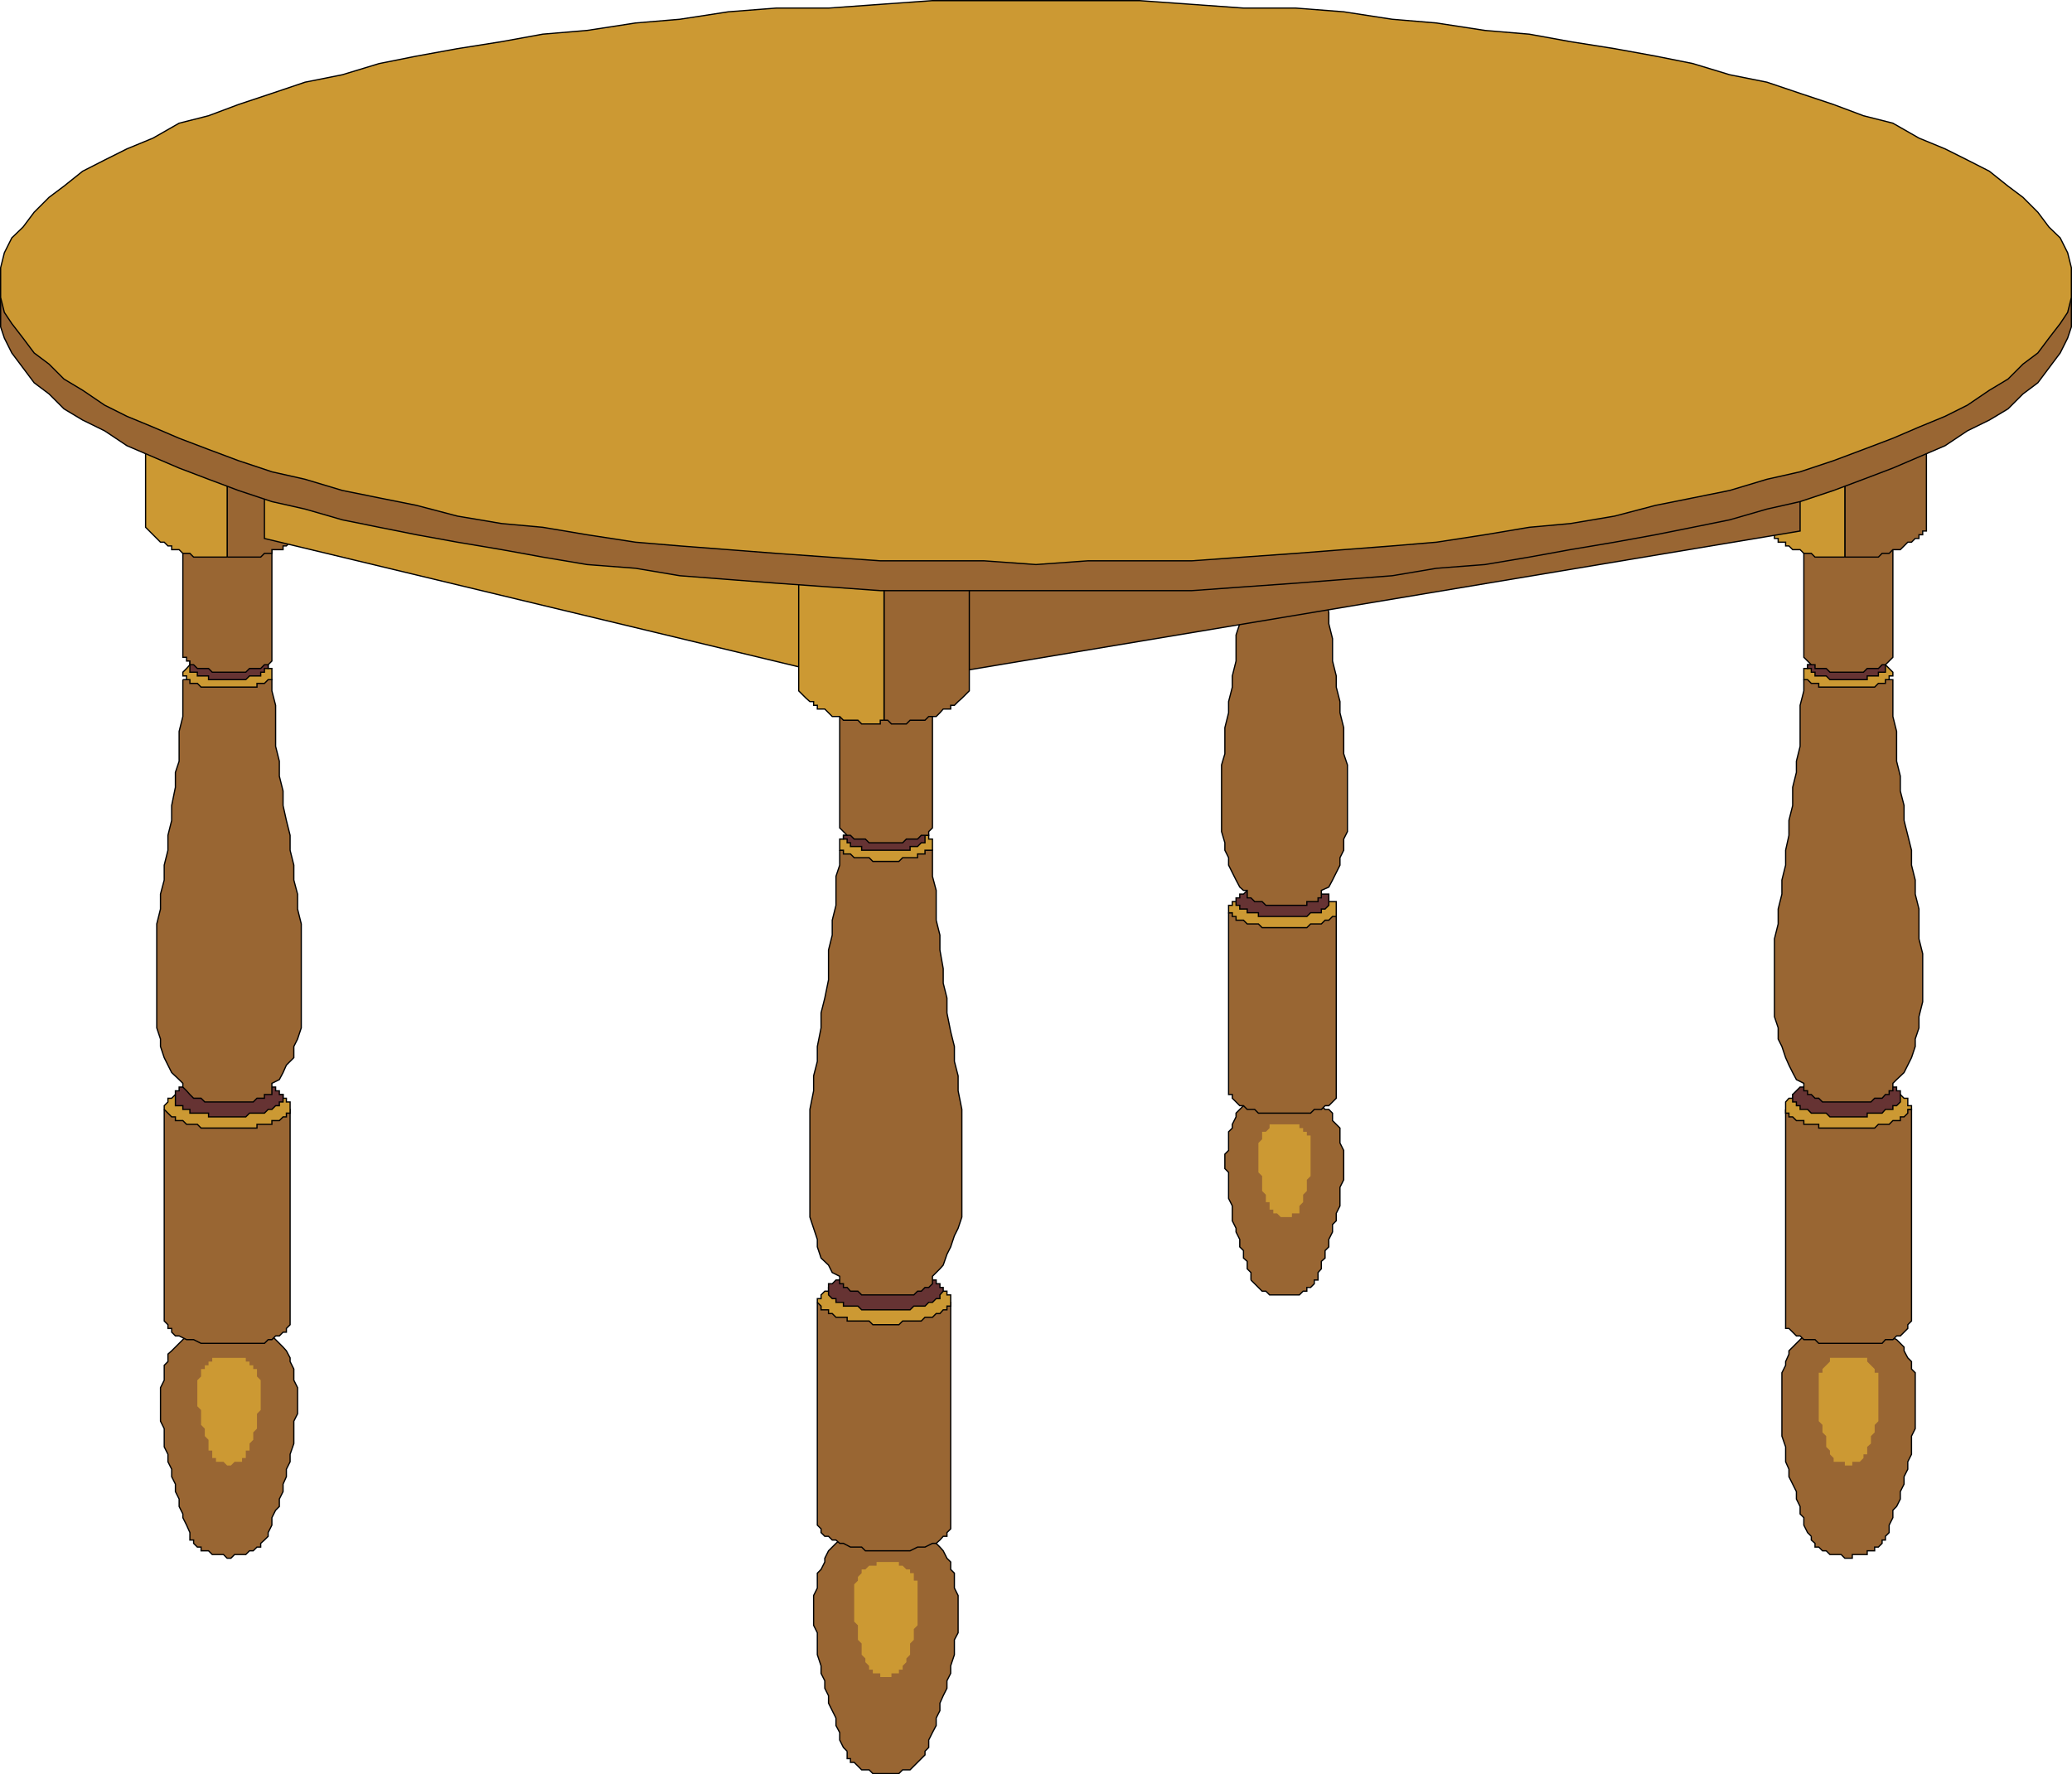 <svg height="411.36" viewBox="0 0 360.216 308.52" width="480.288" xmlns="http://www.w3.org/2000/svg"><path style="fill:#963" d="m335.006 489.273.648.648.648.648.648.648h.648l.648.648h5.184l.648-.648h.648v-.648h.648l.648-.648v-.648h.648v-1.296l.576-.648v-1.296l.648-.576v-1.296l.648-.648v-1.296l.648-1.296v-1.296l.648-.648v-1.296l.648-1.296v-3.24l.648-1.296v-5.112l-.648-1.296v-2.592l-.648-.648-.648-.648v-1.296l-.648-.648h-.648l-.648-.648-.576-.648-.648-.648h-.648l-.648-.648h-7.776l-.648.648h-.648l-.648.648-.648.648h-.648l-.648.648-.648.648v.648l-.648 1.296v.648l-.648.648v3.24l-.648.648v2.52l.648.648v4.536l.648 1.296v2.592l.648 1.296v.648l.648 1.296v1.296l.648.648v1.296l.648.576v1.296l.648.648z" transform="translate(-117.53 -266.685)"/><path style="fill:none;stroke:#000;stroke-width:.216;stroke-miterlimit:10.433" d="m335.006 489.273.648.648.648.648.648.648h.648l.648.648h5.184l.648-.648h.648v-.648h.648l.648-.648v-.648h.648v-1.296l.576-.648v-1.296l.648-.576v-1.296l.648-.648v-1.296l.648-1.296v-1.296l.648-.648v-1.296l.648-1.296v-3.24l.648-1.296v-5.112l-.648-1.296v-2.592l-.648-.648-.648-.648v-1.296l-.648-.648h-.648l-.648-.648-.576-.648-.648-.648h-.648l-.648-.648h-7.776l-.648.648h-.648l-.648.648-.648.648h-.648l-.648.648-.648.648v.648l-.648 1.296v.648l-.648.648v3.24l-.648.648v2.52l.648.648v4.536l.648 1.296v2.592l.648 1.296v.648l.648 1.296v1.296l.648.648v1.296l.648.576v1.296l.648.648v1.296" transform="translate(-117.53 -266.685)"/><path style="fill:#c93" d="M338.246 477.033h.648v.648h.648l.648.648h1.944v-.648h1.296v-1.296l.648-.648v-1.296l.648-.648v-1.944l.648-.648v-7.056h-.648v-.648h-.648v-.648h-.648v-.648h-5.184v.648l-.648.648h-.648v1.296l-.648.648v5.112l.648.648v2.592l.648.648v1.296h.648v.648z" transform="translate(-117.53 -266.685)"/><path style="fill:#963" d="M331.118 425.409h18.72v32.256l-.648.648-.648.648h-.648l-.648.648h-1.224l-.648.648h-9.072l-.648-.648h-1.296l-.648-.648h-.648l-.648-.648-.648-.648v-.648h-.648v-.648z" transform="translate(-117.53 -266.685)"/><path style="fill:none;stroke:#000;stroke-width:.216;stroke-miterlimit:10.433" d="M331.118 425.409h18.72v32.256l-.648.648-.648.648h-.648l-.648.648h-1.224l-.648.648h-9.072l-.648-.648h-1.296l-.648-.648h-.648l-.648-.648-.648-.648v-.648h-.648v-31.608" transform="translate(-117.53 -266.685)"/><path style="fill:#c93" d="M340.838 421.52h2.592l.648.649h3.168v.648h1.296v.648h1.296v2.592h-.648l-.648.648h-.648l-.648.648h-1.872l-.648.648h-7.776l-.648-.648h-1.944l-.648-.648h-1.296v-.648h-.648v-.648h-.648v-1.296h.648v-.648h.648l.648-.648h1.296v-.648h3.24l.648-.648h1.944z" transform="translate(-117.53 -266.685)"/><path style="fill:none;stroke:#000;stroke-width:.216;stroke-miterlimit:10.433" d="M340.838 421.52h2.592l.648.649h3.168v.648h1.296v.648h1.296v2.592h-.648l-.648.648h-.648l-.648.648h-1.872l-.648.648h-7.776l-.648-.648h-1.944l-.648-.648h-1.296v-.648h-.648v-.648h-.648v-1.296h.648v-.648h.648l.648-.648h1.296v-.648h3.24l.648-.648h2.592" transform="translate(-117.53 -266.685)"/><path style="fill:#633" d="M340.838 420.945h4.536l.648.576h1.224v.648h1.296v1.944l-.648.648h-.648v.648h-1.872l-.648.648h-8.424v-.648h-1.944v-.648h-1.296v-.648h-.648v-1.296h.648v-.648h.648l.648-.648h1.296v-.576h4.536z" transform="translate(-117.53 -266.685)"/><path style="fill:none;stroke:#000;stroke-width:.216;stroke-miterlimit:10.433" d="M340.838 420.945h4.536l.648.576h1.224v.648h1.296v1.944l-.648.648h-.648v.648h-1.872l-.648.648h-8.424v-.648h-1.944v-.648h-1.296v-.648h-.648v-1.296h.648v-.648h.648l.648-.648h1.296v-.576h5.184" transform="translate(-117.53 -266.685)"/><path style="fill:#963" d="M333.71 360.969h13.536v3.888l.648 1.944v3.888l.648 2.52v1.944l.648 2.592v3.888l.648 2.592v1.944l.648 2.52v1.944l.648 2.592v4.536l.648 1.944v11.592l-.648 1.296v1.944l-.648 1.296v1.296l-.648 1.296-.648 1.296-.648 1.224-1.296.576v1.296h-.576v.648h-1.944v.648h-7.128l-.648-.648h-1.296l-.648-.648h-.648v-1.296h-.648l-.648-.576-.648-1.224-.648-1.296-.648-1.296v-1.296l-.648-1.296v-1.296l-.576-1.944v-11.592l.576-1.944v-4.536l.648-2.592v-1.944l.648-2.52v-1.944l.648-2.592v-4.536l.648-1.944v-2.592l.648-1.872v-7.776z" transform="translate(-117.53 -266.685)"/><path style="fill:none;stroke:#000;stroke-width:.216;stroke-miterlimit:10.433" d="M333.71 360.969h13.536v3.888l.648 1.944v3.888l.648 2.52v1.944l.648 2.592v3.888l.648 2.592v1.944l.648 2.52v1.944l.648 2.592v4.536l.648 1.944v11.592l-.648 1.296v1.944l-.648 1.296v1.296l-.648 1.296-.648 1.296-.648 1.224-1.296.576v1.296h-.576v.648h-1.944v.648h-7.128l-.648-.648h-1.296l-.648-.648h-.648v-1.296h-.648l-.648-.576-.648-1.224-.648-1.296-.648-1.296v-1.296l-.648-1.296v-1.296l-.576-1.944v-11.592l.576-1.944v-4.536l.648-2.592v-1.944l.648-2.52v-1.944l.648-2.592v-4.536l.648-1.944v-2.592l.648-1.872v-9.72" transform="translate(-117.53 -266.685)"/><path style="fill:#c93" d="M340.838 357.729h3.24l.648.648h1.296l.648.648h.576v1.944h-.576l-.648.648h-1.296l-.648.648h-6.48l-.648-.648h-1.296l-.648-.648h-.648v-.648h-.648v-.648h.648v-.648h.648l.648-.648h1.296l.648-.648h2.592z" transform="translate(-117.53 -266.685)"/><path style="fill:none;stroke:#000;stroke-width:.216;stroke-miterlimit:10.433" d="M340.838 357.729h3.24l.648.648h1.296l.648.648h.576v1.944h-.576l-.648.648h-1.296l-.648.648h-6.48l-.648-.648h-1.296l-.648-.648h-.648v-.648h-.648v-.648h.648v-.648h.648l.648-.648h1.296l.648-.648h3.24" transform="translate(-117.53 -266.685)"/><path style="fill:#633" d="M340.838 357.08h3.24l.648.649h1.296v.648h.648v1.296h-.648v.648h-1.944l-.648.648h-5.184l-.648-.648h-1.944v-.648h-.648v-1.296h.648v-.648h1.296l.648-.648h2.592z" transform="translate(-117.53 -266.685)"/><path style="fill:none;stroke:#000;stroke-width:.216;stroke-miterlimit:10.433" d="M340.838 357.08h3.24l.648.649h1.296v.648h.648v1.296h-.648v.648h-1.944l-.648.648h-5.184l-.648-.648h-1.944v-.648h-.648v-1.296h.648v-.648h1.296l.648-.648h3.24" transform="translate(-117.53 -266.685)"/><path style="fill:#963" d="M333.71 334.545h13.536v23.832h-.576l-.648.648h-1.296v.648h-7.128l-.648-.648h-1.296l-.648-.648h-.648v-1.296h-.648z" transform="translate(-117.53 -266.685)"/><path style="fill:none;stroke:#000;stroke-width:.216;stroke-miterlimit:10.433" d="M333.71 334.545h13.536v23.832h-.576l-.648.648h-1.296v.648h-7.128l-.648-.648h-1.296l-.648-.648h-.648v-1.296h-.648v-22.536" transform="translate(-117.53 -266.685)"/><path style="fill:#963" d="M340.838 342.249v.648h3.24l.648-.648h1.944l.576-.648h1.296v-.648h.648l.648-.648h.648l.648-.576h.648v-.648h.648v-23.904h-11.592z" transform="translate(-117.53 -266.685)"/><path style="fill:none;stroke:#000;stroke-width:.216;stroke-miterlimit:10.433" d="M340.838 342.249v.648h3.24l.648-.648h1.944l.576-.648h1.296v-.648h.648l.648-.648h.648l.648-.576h.648v-.648h.648v-23.904h-11.592v27.072" transform="translate(-117.53 -266.685)"/><path style="fill:#c93" d="m340.838 342.249-.648.648h-3.24l-.648-.648h-1.944v-.648h-1.296l-.648-.648h-.648l-.648-.648h-.648v-.576h-.576l-.648-.648-.648-.648v-23.256h12.24z" transform="translate(-117.53 -266.685)"/><path style="fill:none;stroke:#000;stroke-width:.216;stroke-miterlimit:10.433" d="m340.838 342.249-.648.648h-3.24l-.648-.648h-1.944v-.648h-1.296l-.648-.648h-.648l-.648-.648h-.648v-.576h-.576l-.648-.648-.648-.648v-23.256h12.24v27.072" transform="translate(-117.53 -266.685)"/><path style="fill:#963" d="M150.542 533.84v.649h.648v.576l.648.648h.648v.648h1.296l.648.648h1.944l.648.648h.648l.648-.648h1.944l.648-.648h.648l.648-.648h.648v-.648l.648-.576.648-.648v-.648l.648-1.296V530.6l.648-1.296.648-.648v-1.296l.648-1.296v-1.296l.576-1.296v-1.296l.648-1.296v-1.296l.648-1.872v-3.888l.648-1.296v-4.536l-.648-1.296v-1.944l-.648-1.296v-.648l-.648-1.224-.576-.648-.648-.648-.648-.648-.648-.648-.648-.648-.648-.648-.648-.648h-3.24l-.648-.648h-2.592l-.648.648h-3.888l-.648.648h-.648v.648l-.576.648-.648.648-.648.648-.648.648-.648.648-.648.576v1.296l-.648.648v2.592l-.648 1.296v5.833l.648 1.296v3.168l.648 1.296v1.296l.648 1.296v1.296l.648 1.296v1.296l.648 1.296v1.296l.648 1.296v.648l.648 1.296.576 1.296z" transform="translate(-117.53 -266.685)"/><path style="fill:none;stroke:#000;stroke-width:.216;stroke-miterlimit:10.433" d="M150.542 533.84v.649h.648v.576l.648.648h.648v.648h1.296l.648.648h1.944l.648.648h.648l.648-.648h1.944l.648-.648h.648l.648-.648h.648v-.648l.648-.576.648-.648v-.648l.648-1.296V530.6l.648-1.296.648-.648v-1.296l.648-1.296v-1.296l.576-1.296v-1.296l.648-1.296v-1.296l.648-1.872v-3.888l.648-1.296v-4.536l-.648-1.296v-1.944l-.648-1.296v-.648l-.648-1.224-.576-.648-.648-.648-.648-.648-.648-.648-.648-.648-.648-.648-.648-.648h-3.24l-.648-.648h-2.592l-.648.648h-3.888l-.648.648h-.648v.648l-.576.648-.648.648-.648.648-.648.648-.648.648-.648.576v1.296l-.648.648v2.592l-.648 1.296v5.833l.648 1.296v3.168l.648 1.296v1.296l.648 1.296v1.296l.648 1.296v1.296l.648 1.296v1.296l.648 1.296v.648l.648 1.296.576 1.296v.648" transform="translate(-117.53 -266.685)"/><path style="fill:#c93" d="M154.43 519.585v.648h.648v.648h1.296l.648.648h.648l.648-.648h1.296v-.648h.648v-1.296h.648v-1.224l.648-.648v-1.296l.648-.648v-2.592l.648-.648v-5.184l-.648-.648v-1.296h-.648v-.648h-.648v-.648h-.648v-.648h-5.832v.648h-.648v.648h-.648v.648h-.648v1.296l-.648.648v4.536l.648.648v2.592l.648.648v1.296l.648.648v1.872h.648z" transform="translate(-117.53 -266.685)"/><path style="fill:#963" d="M146.078 459.609h21.888v37.44l-.648.648v.648h-.576l-.648.648h-.648l-.648.648h-.648l-.648.648h-11.016l-1.296-.648h-1.224l-1.296-.648h-.648l-.648-.648v-.648h-.648v-.648l-.648-.648v-.648z" transform="translate(-117.53 -266.685)"/><path style="fill:none;stroke:#000;stroke-width:.216;stroke-miterlimit:10.433" d="M146.078 459.609h21.888v37.44l-.648.648v.648h-.576l-.648.648h-.648l-.648.648h-.648l-.648.648h-11.016l-1.296-.648h-1.224l-1.296-.648h-.648l-.648-.648v-.648h-.648v-.648l-.648-.648v-36.792" transform="translate(-117.53 -266.685)"/><path style="fill:#c93" d="M157.022 455.72h5.832l.648.649h1.296l.648.648h1.296v.648h.576v.648h.648v1.944h-.648v.648h-.576l-.648.648h-1.296v.648h-2.592v.648h-9.72l-.648-.648h-1.872l-.648-.648h-1.296v-.648h-.648l-.648-.648-.648-.648v-.648l.648-.648v-.648h.648l.648-.648h1.296v-.648h1.872v-.648h5.184z" transform="translate(-117.53 -266.685)"/><path style="fill:none;stroke:#000;stroke-width:.216;stroke-miterlimit:10.433" d="M157.022 455.72h5.832l.648.649h1.296l.648.648h1.296v.648h.576v.648h.648v1.944h-.648v.648h-.576l-.648.648h-1.296v.648h-2.592v.648h-9.72l-.648-.648h-1.872l-.648-.648h-1.296v-.648h-.648l-.648-.648-.648-.648v-.648l.648-.648v-.648h.648l.648-.648h1.296v-.648h1.872v-.648h5.832" transform="translate(-117.53 -266.685)"/><path style="fill:#633" d="M157.022 454.425h4.536l.648.648h1.944v.648h1.296v.648h.648v.648h.648v1.296h-.648v.648h-.648l-.648.648h-.648l-.648.648h-2.592l-.648.648h-6.48v-.648h-3.24v-.648h-1.224v-.648h-1.296v-2.592h.648v-.648h1.296l.576-.648h1.944v-.648h3.888z" transform="translate(-117.53 -266.685)"/><path style="fill:none;stroke:#000;stroke-width:.216;stroke-miterlimit:10.433" d="M157.022 454.425h4.536l.648.648h1.944v.648h1.296v.648h.648v.648h.648v1.296h-.648v.648h-.648l-.648.648h-.648l-.648.648h-2.592l-.648.648h-6.48v-.648h-3.24v-.648h-1.224v-.648h-1.296v-2.592h.648v-.648h1.296l.576-.648h1.944v-.648h4.536" transform="translate(-117.53 -266.685)"/><path style="fill:#963" d="M149.318 384.873h15.48v1.944l.648 2.52v7.128l.648 2.592v2.592l.648 2.592v2.52l.576 2.592.648 2.592v2.592l.648 2.592v2.592l.648 2.448v2.592l.648 2.592v18.072l-.648 1.944-.648 1.296v1.944l-1.296 1.296-.576 1.296-.648 1.224-1.296.648v1.944h-1.296v.648h-1.296l-.648.648h-8.424l-.648-.648h-1.296l-.648-.648-.576-.648-.648-.648v-.648l-.648-.648-1.296-1.224-.648-1.296-.648-1.296-.648-1.944v-1.296l-.648-1.944v-18.072l.648-2.592v-2.592l.648-2.448v-2.592l.648-2.592v-2.592l.648-2.592v-2.592l.648-3.168V401l.648-1.944v-5.184l.648-2.592v-4.464z" transform="translate(-117.53 -266.685)"/><path style="fill:none;stroke:#000;stroke-width:.216;stroke-miterlimit:10.433" d="M149.318 384.873h15.48v1.944l.648 2.52v7.128l.648 2.592v2.592l.648 2.592v2.52l.576 2.592.648 2.592v2.592l.648 2.592v2.592l.648 2.448v2.592l.648 2.592v18.072l-.648 1.944-.648 1.296v1.944l-1.296 1.296-.576 1.296-.648 1.224-1.296.648v1.944h-1.296v.648h-1.296l-.648.648h-8.424l-.648-.648h-1.296l-.648-.648-.576-.648-.648-.648v-.648l-.648-.648-1.296-1.224-.648-1.296-.648-1.296-.648-1.944v-1.296l-.648-1.944v-18.072l.648-2.592v-2.592l.648-2.448v-2.592l.648-2.592v-2.592l.648-2.592v-2.592l.648-3.168V401l.648-1.944v-5.184l.648-2.592v-6.408" transform="translate(-117.53 -266.685)"/><path style="fill:#c93" d="M157.022 380.985h3.24l.648.648h1.944v.648h1.296v.648h.648v1.944h-.648l-.648.648h-1.296v.648h-9.72l-.648-.648h-1.296v-.648h-.576v-.648h-.648v-.648l.648-.648.576-.648h.648l.648-.648h1.944l.648-.648h1.944z" transform="translate(-117.53 -266.685)"/><path style="fill:none;stroke:#000;stroke-width:.216;stroke-miterlimit:10.433" d="M157.022 380.985h3.24l.648.648h1.944v.648h1.296v.648h.648v1.944h-.648l-.648.648h-1.296v.648h-9.72l-.648-.648h-1.296v-.648h-.576v-.648h-.648v-.648l.648-.648.576-.648h.648l.648-.648h1.944l.648-.648h2.592" transform="translate(-117.53 -266.685)"/><path style="fill:#633" d="M157.022 380.337h3.888v.648h1.944v.648h.648v.648h.648v.648h-.648v.648h-.648v.648h-1.944l-.648.648h-6.48v-.648h-1.944v-.648h-1.296v-1.944h.648l.648-.648h1.296l.648-.648h2.592z" transform="translate(-117.53 -266.685)"/><path style="fill:none;stroke:#000;stroke-width:.216;stroke-miterlimit:10.433" d="M157.022 380.337h3.888v.648h1.944v.648h.648v.648h.648v.648h-.648v.648h-.648v.648h-1.944l-.648.648h-6.48v-.648h-1.944v-.648h-1.296v-1.944h.648l.648-.648h1.296l.648-.648h3.24" transform="translate(-117.53 -266.685)"/><path style="fill:#963" d="M149.318 353.913h15.48v27.72l-.648.648h-.648l-.648.648h-1.944l-.648.648h-5.832l-.648-.648h-1.944l-.648-.648h-.648v-.648h-.576v-.648h-.648v-.648z" transform="translate(-117.53 -266.685)"/><path style="fill:none;stroke:#000;stroke-width:.216;stroke-miterlimit:10.433" d="M149.318 353.913h15.48v27.72l-.648.648h-.648l-.648.648h-1.944l-.648.648h-5.832l-.648-.648h-1.944l-.648-.648h-.648v-.648h-.576v-.648h-.648v-27.072" transform="translate(-117.53 -266.685)"/><path style="fill:#963" d="M157.022 363.56h5.832l.648-.647h1.296v-.648h1.944v-.648h.576l.648-.648h.648l.648-.648.648-.648.648-.648.648-.648v-27.072h-14.184z" transform="translate(-117.53 -266.685)"/><path style="fill:none;stroke:#000;stroke-width:.216;stroke-miterlimit:10.433" d="M157.022 363.56h5.832l.648-.647h1.296v-.648h1.944v-.648h.576l.648-.648h.648l.648-.648.648-.648.648-.648.648-.648v-27.072h-14.184v32.256" transform="translate(-117.53 -266.685)"/><path style="fill:#c93" d="M157.022 363.56h-5.832l-.648-.647h-1.224l-.648-.648h-1.296v-.648h-.648l-.648-.648h-.648l-.648-.648-.648-.648-.648-.648-.648-.648v-27.072h14.184z" transform="translate(-117.53 -266.685)"/><path style="fill:none;stroke:#000;stroke-width:.216;stroke-miterlimit:10.433" d="M157.022 363.56h-5.832l-.648-.647h-1.224l-.648-.648h-1.296v-.648h-.648l-.648-.648h-.648l-.648-.648-.648-.648-.648-.648-.648-.648v-27.072h14.184v32.256" transform="translate(-117.53 -266.685)"/><path style="fill:#963" d="M432.422 533.84v.649l.648.576v.648h.648l.648.648h.648l.648.648h1.944l.648.648h1.296v-.648h2.592v-.648h1.296v-.648h.648l.648-.648v-.576h.576v-.648l.648-.648v-1.296l.648-1.296v-1.296l.648-.648.648-1.296v-1.296l.648-1.296v-1.296l.648-1.296v-1.296l.648-1.296v-3.168l.648-1.296V505.4l-.648-.648v-1.296l-.648-.648-.648-1.224v-.648l-.648-.648-.648-.648-1.296-.648-.648-.648v-.648h-.576v-.648h-3.24l-.648-.648h-3.24l-.648.648h-3.888v.648h-.648v.648l-1.296.648-.648.648-.648.648-.648.648-.648.648v.576l-.576 1.296v.648l-.648 1.296v11.016l.648 1.872v2.592l.576 1.296v1.296l.648 1.296.648 1.296v1.296l.648 1.296v1.296l.648.648v1.296l.648 1.296z" transform="translate(-117.53 -266.685)"/><path style="fill:none;stroke:#000;stroke-width:.216;stroke-miterlimit:10.433" d="M432.422 533.84v.649l.648.576v.648h.648l.648.648h.648l.648.648h1.944l.648.648h1.296v-.648h2.592v-.648h1.296v-.648h.648l.648-.648v-.576h.576v-.648l.648-.648v-1.296l.648-1.296v-1.296l.648-.648.648-1.296v-1.296l.648-1.296v-1.296l.648-1.296v-1.296l.648-1.296v-3.168l.648-1.296V505.4l-.648-.648v-1.296l-.648-.648-.648-1.224v-.648l-.648-.648-.648-.648-1.296-.648-.648-.648v-.648h-.576v-.648h-3.24l-.648-.648h-3.24l-.648.648h-3.888v.648h-.648v.648l-1.296.648-.648.648-.648.648-.648.648-.648.648v.576l-.576 1.296v.648l-.648 1.296v11.016l.648 1.872v2.592l.576 1.296v1.296l.648 1.296.648 1.296v1.296l.648 1.296v1.296l.648.648v1.296l.648 1.296.648.648" transform="translate(-117.53 -266.685)"/><path style="fill:#c93" d="m435.662 519.585.648.648v.648h1.944v.648h1.296v-.648h1.296l.648-.648v-.648h.648v-1.296l.648-.576v-1.296l.648-.648v-1.296l.648-.648V505.4h-.648v-.648l-.648-.648-.648-.648v-.648h-6.48v.648l-.648.648-.648.648v.648h-.648v8.424l.648.648v1.296l.648.648v1.873l.648.648z" transform="translate(-117.53 -266.685)"/><path style="fill:#963" d="M427.958 459.609h21.888V496.4l-.648.648v.648l-.648.648-.648.648h-.648l-.648.648h-1.296l-.576.648h-11.016l-.648-.648h-1.944l-.648-.648h-.648l-.648-.648-.648-.648h-.576v-1.944z" transform="translate(-117.53 -266.685)"/><path style="fill:none;stroke:#000;stroke-width:.216;stroke-miterlimit:10.433" d="M427.958 459.609h21.888V496.4l-.648.648v.648l-.648.648-.648.648h-.648l-.648.648h-1.296l-.576.648h-11.016l-.648-.648h-1.944l-.648-.648h-.648l-.648-.648-.648-.648h-.576v-38.088" transform="translate(-117.53 -266.685)"/><path style="fill:#c93" d="M438.902 455.72h5.184l.648.649h1.872v.648h1.296l.648.648h.648v1.296h.648v.648h-.648v.648l-.648.648h-.648v.648h-1.296l-.648.648h-1.872l-.648.648h-9.72v-.648h-2.592v-.648h-1.296l-.648-.648h-.648v-.648h-.576v-1.944l.576-.648h.648v-.648h1.296l.648-.648h1.296l.648-.648h5.184z" transform="translate(-117.53 -266.685)"/><path style="fill:none;stroke:#000;stroke-width:.216;stroke-miterlimit:10.433" d="M438.902 455.72h5.184l.648.649h1.872v.648h1.296l.648.648h.648v1.296h.648v.648h-.648v.648l-.648.648h-.648v.648h-1.296l-.648.648h-1.872l-.648.648h-9.72v-.648h-2.592v-.648h-1.296l-.648-.648h-.648v-.648h-.576v-1.944l.576-.648h.648v-.648h1.296l.648-.648h1.296l.648-.648h5.832" transform="translate(-117.53 -266.685)"/><path style="fill:#633" d="M438.902 454.425h4.536v.648h1.872v.648h1.944v.648h.648v1.944l-.648.648h-.648v.648h-1.296l-.576.648h-2.592v.648h-6.48l-.648-.648h-2.592l-.648-.648h-1.296v-.648h-.648v-.648h-.648v-1.296l.648-.648.648-.648h1.296v-.648h1.944l.648-.648h3.888z" transform="translate(-117.53 -266.685)"/><path style="fill:none;stroke:#000;stroke-width:.216;stroke-miterlimit:10.433" d="M438.902 454.425h4.536v.648h1.872v.648h1.944v.648h.648v1.944l-.648.648h-.648v.648h-1.296l-.576.648h-2.592v.648h-6.48l-.648-.648h-2.592l-.648-.648h-1.296v-.648h-.648v-.648h-.648v-1.296l.648-.648.648-.648h1.296v-.648h1.944l.648-.648h4.536" transform="translate(-117.53 -266.685)"/><path style="fill:#963" d="M431.126 384.873h15.48v6.408l.648 2.592v5.184l.648 2.592v2.592l.648 2.52v2.592l.648 2.592.648 2.592v2.592l.648 2.592v2.448l.648 2.592v5.184l.648 2.592v8.352l-.648 2.592v1.944l-.648 1.944v1.296l-.648 1.944-.648 1.296-.648 1.296-1.296 1.224-.648.648v1.296h-.648v.648h-.648l-.576.648h-1.296l-.648.648h-8.424l-.648-.648h-.648l-.648-.648h-.648v-.648h-.648v-1.296l-1.296-.648-.648-1.224-.648-1.296-.576-1.296-.648-1.944-.648-1.296v-1.944l-.648-1.944v-13.536l.648-2.592v-2.592l.648-2.592v-2.448l.648-2.592v-2.592l.576-2.592v-2.592l.648-2.592v-3.168l.648-2.592v-1.944l.648-2.592v-7.128l.648-2.52z" transform="translate(-117.53 -266.685)"/><path style="fill:none;stroke:#000;stroke-width:.216;stroke-miterlimit:10.433" d="M431.126 384.873h15.48v6.408l.648 2.592v5.184l.648 2.592v2.592l.648 2.52v2.592l.648 2.592.648 2.592v2.592l.648 2.592v2.448l.648 2.592v5.184l.648 2.592v8.352l-.648 2.592v1.944l-.648 1.944v1.296l-.648 1.944-.648 1.296-.648 1.296-1.296 1.224-.648.648v1.296h-.648v.648h-.648l-.576.648h-1.296l-.648.648h-8.424l-.648-.648h-.648l-.648-.648h-.648v-.648h-.648v-1.296l-1.296-.648-.648-1.224-.648-1.296-.576-1.296-.648-1.944-.648-1.296v-1.944l-.648-1.944v-13.536l.648-2.592v-2.592l.648-2.592v-2.448l.648-2.592v-2.592l.576-2.592v-2.592l.648-2.592v-3.168l.648-2.592v-1.944l.648-2.592v-7.128l.648-2.52v-1.944" transform="translate(-117.53 -266.685)"/><path style="fill:#c93" d="M438.902 380.985h2.592l.648.648h1.944l.648.648h.576l.648.648.648.648v.648h-.648v.648h-.648v.648h-1.224l-.648.648h-9.72v-.648h-1.296l-.648-.648h-.648v-1.944h.648v-.648h1.296v-.648h1.944l.648-.648h2.592z" transform="translate(-117.53 -266.685)"/><path style="fill:none;stroke:#000;stroke-width:.216;stroke-miterlimit:10.433" d="M438.902 380.985h2.592l.648.648h1.944l.648.648h.576l.648.648.648.648v.648h-.648v.648h-.648v.648h-1.224l-.648.648h-9.72v-.648h-1.296l-.648-.648h-.648v-1.944h.648v-.648h1.296v-.648h1.944l.648-.648h3.24" transform="translate(-117.53 -266.685)"/><path style="fill:#633" d="M438.902 380.337h3.24l.648.648h1.296l.648.648h.576v1.944h-1.224v.648h-1.944v.648h-6.48l-.648-.648h-1.944v-.648h-.648v-.648h-.648v-.648h.648v-.648h.648v-.648h1.944v-.648h3.24z" transform="translate(-117.53 -266.685)"/><path style="fill:none;stroke:#000;stroke-width:.216;stroke-miterlimit:10.433" d="M438.902 380.337h3.24l.648.648h1.296l.648.648h.576v1.944h-1.224v.648h-1.944v.648h-6.48l-.648-.648h-1.944v-.648h-.648v-.648h-.648v-.648h.648v-.648h.648v-.648h1.944v-.648h3.888" transform="translate(-117.53 -266.685)"/><path style="fill:#963" d="M431.126 353.913h15.48v27.072l-.648.648-.648.648h-.576l-.648.648h-1.944l-.648.648h-5.832l-.648-.648h-1.944v-.648h-.648l-.648-.648-.648-.648v-.648z" transform="translate(-117.53 -266.685)"/><path style="fill:none;stroke:#000;stroke-width:.216;stroke-miterlimit:10.433" d="M431.126 353.913h15.48v27.072l-.648.648-.648.648h-.576l-.648.648h-1.944l-.648.648h-5.832l-.648-.648h-1.944v-.648h-.648l-.648-.648-.648-.648v-27.072" transform="translate(-117.53 -266.685)"/><path style="fill:#963" d="M438.254 363.56h5.832l.648-.647h1.224l.648-.648h1.296l.648-.648.648-.648h.648l.648-.648h.648v-.648h.648v-.648h.648v-27.72h-14.184z" transform="translate(-117.53 -266.685)"/><path style="fill:none;stroke:#000;stroke-width:.216;stroke-miterlimit:10.433" d="M438.254 363.56h5.832l.648-.647h1.224l.648-.648h1.296l.648-.648.648-.648h.648l.648-.648h.648v-.648h.648v-.648h.648v-27.72h-14.184v32.256" transform="translate(-117.53 -266.685)"/><path style="fill:#c93" d="M438.254 363.56h-5.184l-.648-.647h-1.296l-.648-.648h-1.296l-.648-.648h-.576v-.648h-1.296v-.648h-.648v-.648h-.648v-.648h-.648v-27.72h13.536z" transform="translate(-117.53 -266.685)"/><path style="fill:none;stroke:#000;stroke-width:.216;stroke-miterlimit:10.433" d="M438.254 363.56h-5.184l-.648-.647h-1.296l-.648-.648h-1.296l-.648-.648h-.576v-.648h-1.296v-.648h-.648v-.648h-.648v-.648h-.648v-27.72h13.536v32.256" transform="translate(-117.53 -266.685)"/><path style="fill:#963" d="m279.638 384.225 150.84-25.2v-36.72l-150.84 25.128z" transform="translate(-117.53 -266.685)"/><path style="fill:none;stroke:#000;stroke-width:.216;stroke-miterlimit:10.433" d="m279.638 384.225 150.84-25.2v-36.72l-150.84 25.128v36.792" transform="translate(-117.53 -266.685)"/><path style="fill:#c93" d="m260.27 383.577-96.768-23.256v-34.2l96.768 23.256z" transform="translate(-117.53 -266.685)"/><path style="fill:none;stroke:#000;stroke-width:.216;stroke-miterlimit:10.433" d="m260.27 383.577-96.768-23.256v-34.2l96.768 23.256v34.2" transform="translate(-117.53 -266.685)"/><path style="fill:#963" d="M264.806 571.209v1.296h.576v.648h.648l.648.648.648.648h1.296l.648.648h4.536l.648-.648h1.296l.648-.648.648-.648.648-.648.648-.648v-.648l.648-.648v-1.296l.648-1.296.648-1.224v-1.296l.648-1.296v-1.296l.576-1.296.648-1.296v-1.296l.648-1.296v-1.296l.648-1.944v-2.592l.648-1.224v-6.48l-.648-1.296v-2.592l-.648-.648v-1.296l-.648-.648-.648-1.296-.576-.648-.648-.648-1.296-.576-.648-.648v-.648h-1.296v-.648H266.03v.648h-1.224v.648l-1.296.648-.648.576-.648.648-.648.648-.648 1.296v.648l-.648 1.296-.648.648v2.592l-.648 1.296v5.184l.648 1.296v3.816l.648 1.944v1.296l.648 1.296v1.296l.648 1.296v1.296l.648 1.296.648 1.296v1.296l.648 1.224v1.296l.648 1.296z" transform="translate(-117.53 -266.685)"/><path style="fill:none;stroke:#000;stroke-width:.216;stroke-miterlimit:10.433" d="M264.806 571.209v1.296h.576v.648h.648l.648.648.648.648h1.296l.648.648h4.536l.648-.648h1.296l.648-.648.648-.648.648-.648.648-.648v-.648l.648-.648v-1.296l.648-1.296.648-1.224v-1.296l.648-1.296v-1.296l.576-1.296.648-1.296v-1.296l.648-1.296v-1.296l.648-1.944v-2.592l.648-1.224v-6.48l-.648-1.296v-2.592l-.648-.648v-1.296l-.648-.648-.648-1.296-.576-.648-.648-.648-1.296-.576-.648-.648v-.648h-1.296v-.648H266.03v.648h-1.224v.648l-1.296.648-.648.576-.648.648-.648.648-.648 1.296v.648l-.648 1.296-.648.648v2.592l-.648 1.296v5.184l.648 1.296v3.816l.648 1.944v1.296l.648 1.296v1.296l.648 1.296v1.296l.648 1.296.648 1.296v1.296l.648 1.224v1.296l.648 1.296.648.648" transform="translate(-117.53 -266.685)"/><path style="fill:#c93" d="M268.622 556.377v.648h.648v.648h1.296v.648h1.944v-.648h1.296v-.648h.648v-.648l.648-.648v-.648l.648-.648v-1.944l.648-.648v-1.872l.648-.648v-7.776h-.648v-1.296h-.648v-.648h-.648l-.648-.648h-.648v-.648h-3.888v.648h-1.296l-.648.648h-.648v.648l-.648.648v.648l-.648.648v6.48l.648.648v2.52l.648.648v1.944l.648.648v.648z" transform="translate(-117.53 -266.685)"/><path style="fill:#963" d="M259.622 493.16h23.184v39.386l-.648.648v.648h-.648l-.576.648-.648.576h-.648l-1.296.648h-1.296l-1.296.648h-7.776l-.648-.648h-1.944l-1.224-.648h-.648l-.648-.576h-.648l-.648-.648h-.648l-.648-.648v-.648l-.648-.648v-.648z" transform="translate(-117.53 -266.685)"/><path style="fill:none;stroke:#000;stroke-width:.216;stroke-miterlimit:10.433" d="M259.622 493.16h23.184v39.386l-.648.648v.648h-.648l-.576.648-.648.576h-.648l-1.296.648h-1.296l-1.296.648h-7.776l-.648-.648h-1.944l-1.224-.648h-.648l-.648-.576h-.648l-.648-.648h-.648l-.648-.648v-.648l-.648-.648V493.16" transform="translate(-117.53 -266.685)"/><path style="fill:#c93" d="M271.214 489.273h5.832l.648.648h1.944v.648h1.296l.576.648h.648v.648h.648v1.944h-.648v.648h-.648l-.576.648h-.648l-.648.648h-1.296l-.648.648h-3.24l-.648.648h-4.536l-.648-.648h-3.816v-.648h-1.944l-.648-.648h-.648v-.648h-1.296v-.648l-.648-.648v-.648h.648v-.648l.648-.648h.648v-.648h1.296l.648-.648h1.296l.576-.648h5.184z" transform="translate(-117.53 -266.685)"/><path style="fill:none;stroke:#000;stroke-width:.216;stroke-miterlimit:10.433" d="M271.214 489.273h5.832l.648.648h1.944v.648h1.296l.576.648h.648v.648h.648v1.944h-.648v.648h-.648l-.576.648h-.648l-.648.648h-1.296l-.648.648h-3.24l-.648.648h-4.536l-.648-.648h-3.816v-.648h-1.944l-.648-.648h-.648v-.648h-1.296v-.648l-.648-.648v-.648h.648v-.648l.648-.648h.648v-.648h1.296l.648-.648h1.296l.576-.648h5.832" transform="translate(-117.53 -266.685)"/><path style="fill:#633" d="M271.214 487.977h5.184l.648.648h1.944v.648h1.296v.648h.648v.648h.576v.648l-.576.648v.648h-.648l-.648.648h-.648l-.648.648h-1.944l-.648.648h-8.424l-.648-.648h-2.52v-.648h-1.296v-.648h-.648l-.648-.648v-1.944h.648l.648-.648h.648l.648-.648h1.872v-.648h4.536z" transform="translate(-117.53 -266.685)"/><path style="fill:none;stroke:#000;stroke-width:.216;stroke-miterlimit:10.433" d="M271.214 487.977h5.184l.648.648h1.944v.648h1.296v.648h.648v.648h.576v.648l-.576.648v.648h-.648l-.648.648h-.648l-.648.648h-1.944l-.648.648h-8.424l-.648-.648h-2.52v-.648h-1.296v-.648h-.648l-.648-.648v-1.944h.648l.648-.648h.648l.648-.648h1.872v-.648h5.184" transform="translate(-117.53 -266.685)"/><path style="fill:#963" d="M263.51 414.537h16.128v4.536l.648 2.448v5.184l.648 2.592v2.592l.576 3.24v2.52l.648 2.592v2.592l.648 3.24.648 2.592v2.592l.648 2.52v2.592l.648 3.24v18.72l-.648 1.944-.648 1.296-.648 1.944-.648 1.296-.648 1.872-.576.648-1.296 1.296v1.296l-.648.648h-.648l-.648.648h-.648l-.648.648h-9.072l-.648-.648h-1.296l-.576-.648h-.648v-.648h-.648v-1.296l-1.296-.648-.648-1.296-1.296-1.224-.648-1.944v-1.296l-.648-1.944-.648-1.944v-18.72l.648-3.24v-2.592l.648-2.52v-2.592l.648-3.24v-2.592l.648-2.592.648-3.168v-5.184l.648-2.592v-2.592l.648-2.592v-5.04l.648-1.944z" transform="translate(-117.53 -266.685)"/><path style="fill:none;stroke:#000;stroke-width:.216;stroke-miterlimit:10.433" d="M263.51 414.537h16.128v4.536l.648 2.448v5.184l.648 2.592v2.592l.576 3.24v2.52l.648 2.592v2.592l.648 3.24.648 2.592v2.592l.648 2.52v2.592l.648 3.24v18.72l-.648 1.944-.648 1.296-.648 1.944-.648 1.296-.648 1.872-.576.648-1.296 1.296v1.296l-.648.648h-.648l-.648.648h-.648l-.648.648h-9.072l-.648-.648h-1.296l-.576-.648h-.648v-.648h-.648v-1.296l-1.296-.648-.648-1.296-1.296-1.224-.648-1.944v-1.296l-.648-1.944-.648-1.944v-18.72l.648-3.24v-2.592l.648-2.52v-2.592l.648-3.24v-2.592l.648-2.592.648-3.168v-5.184l.648-2.592v-2.592l.648-2.592v-5.04l.648-1.944v-2.592" transform="translate(-117.53 -266.685)"/><path style="fill:#c93" d="M271.214 410.649h3.24l.648.648h1.944l.648.648h1.296v.648h.648v1.944h-1.296v.648h-1.296v.648h-2.592l-.648.648h-4.536l-.648-.648h-2.592l-.648-.648h-1.224v-.648h-.648v-1.944h.648v-.648h1.224v-.648h2.592v-.648h2.592z" transform="translate(-117.53 -266.685)"/><path style="fill:none;stroke:#000;stroke-width:.216;stroke-miterlimit:10.433" d="M271.214 410.649h3.24l.648.648h1.944l.648.648h1.296v.648h.648v1.944h-1.296v.648h-1.296v.648h-2.592l-.648.648h-4.536l-.648-.648h-2.592l-.648-.648h-1.224v-.648h-.648v-1.944h.648v-.648h1.224v-.648h2.592v-.648h3.24" transform="translate(-117.53 -266.685)"/><path style="fill:#633" d="M271.214 410h4.536v.649h1.296l.648.648h.648v1.944h-.648l-.648.648h-1.296v.648h-8.424v-.648h-1.944v-.648h-.576v-.648h-.648v-.648h.648v-.648h.576v-.648h1.296l.648-.648h3.24z" transform="translate(-117.53 -266.685)"/><path style="fill:none;stroke:#000;stroke-width:.216;stroke-miterlimit:10.433" d="M271.214 410h4.536v.649h1.296l.648.648h.648v1.944h-.648l-.648.648h-1.296v.648h-8.424v-.648h-1.944v-.648h-.576v-.648h-.648v-.648h.648v-.648h.576v-.648h1.296l.648-.648h3.888" transform="translate(-117.53 -266.685)"/><path style="fill:#963" d="M263.51 382.28h16.128v28.369l-.648.648v.648h-1.296l-.648.648h-1.944l-.648.648h-5.832l-.648-.648h-1.944l-.648-.648h-.576l-.648-.648-.648-.648V410z" transform="translate(-117.53 -266.685)"/><path style="fill:none;stroke:#000;stroke-width:.216;stroke-miterlimit:10.433" d="M263.51 382.28h16.128v28.369l-.648.648v.648h-1.296l-.648.648h-1.944l-.648.648h-5.832l-.648-.648h-1.944l-.648-.648h-.576l-.648-.648-.648-.648V382.28" transform="translate(-117.53 -266.685)"/><path style="fill:#963" d="M271.214 391.929h.648l.648.648h2.592l.648-.648h2.592l.648-.648h1.296l.648-.648.576-.648h1.296v-.648h.648l.648-.648.648-.576.648-.648.648-.648v-28.44h-14.832z" transform="translate(-117.53 -266.685)"/><path style="fill:none;stroke:#000;stroke-width:.216;stroke-miterlimit:10.433" d="M271.214 391.929h.648l.648.648h2.592l.648-.648h2.592l.648-.648h1.296l.648-.648.576-.648h1.296v-.648h.648l.648-.648.648-.576.648-.648.648-.648v-28.44h-14.832v33.552" transform="translate(-117.53 -266.685)"/><path style="fill:#c93" d="M271.214 391.929h-.648v.648h-3.24l-.648-.648h-2.52l-.648-.648h-1.296l-.648-.648-.648-.648h-1.296v-.648h-.648v-.648h-.648l-.648-.576-.648-.648-.648-.648v-28.44h14.832z" transform="translate(-117.53 -266.685)"/><path style="fill:none;stroke:#000;stroke-width:.216;stroke-miterlimit:10.433" d="M271.214 391.929h-.648v.648h-3.24l-.648-.648h-2.52l-.648-.648h-1.296l-.648-.648-.648-.648h-1.296v-.648h-.648v-.648h-.648l-.648-.576-.648-.648-.648-.648v-28.44h14.832v33.552" transform="translate(-117.53 -266.685)"/><path style="fill:#963" d="M297.638 271.977h18l9.072.648h9l9.072.648 8.352.648 8.424 1.224 7.704.648 8.424.648 7.704 1.296 7.128 1.296 7.704 1.296 7.128 1.296 6.48 1.296 6.408 1.944 6.48 1.296 5.76 1.944 5.832 1.944 5.184 1.224 5.112 1.944 4.536 1.944 4.536 2.592 3.888 1.944 3.816 1.944 3.24 2.592 2.592 1.944 2.592 2.52 1.944 1.944 1.944 2.592 1.296 2.592.648 2.592v5.112l-.648 1.944-1.296 2.592-1.944 2.592-1.944 2.592-2.592 1.944-2.592 2.592-3.24 1.944-3.816 1.872-3.888 2.592-4.536 1.944-4.536 1.944-5.112 1.944-5.184 1.944-5.832 1.944-5.76 1.296-6.48 1.872-6.408 1.296-6.48 1.296-7.128 1.296-7.704 1.296-7.128 1.296-7.704 1.296-8.424.648-7.704 1.296-8.424.648-8.352.648-9.072.648-9 .648h-54.144l-9-.648-9.072-.648-8.352-.648-8.424-.648-7.704-1.296-8.424-.648-7.704-1.296-7.128-1.296-7.704-1.296-7.128-1.296-6.48-1.296-6.408-1.296-6.48-1.872-5.76-1.296-5.832-1.944-5.184-1.944-5.112-1.944-4.536-1.944-4.536-1.944-3.888-2.592-3.816-1.872-3.24-1.944-2.592-2.592-2.592-1.944-1.944-2.592-1.944-2.592-1.296-2.592-.648-1.944v-5.112l.648-2.592 1.296-2.592 1.944-2.592 1.944-1.944 2.592-2.52 2.592-1.944 3.24-2.592 3.816-1.944 3.888-1.944 4.536-2.592 4.536-1.944 5.112-1.944 5.184-1.224 5.832-1.944 5.76-1.944 6.48-1.296 6.408-1.944 6.48-1.296 7.128-1.296 7.704-1.296 7.128-1.296 7.704-1.296 8.424-.648 7.704-.648 8.424-1.224 8.352-.648 9.072-.648h9l9.072-.648h9z" transform="translate(-117.53 -266.685)"/><path style="fill:none;stroke:#000;stroke-width:.216;stroke-miterlimit:10.433" d="M297.638 271.977h18l9.072.648h9l9.072.648 8.352.648 8.424 1.224 7.704.648 8.424.648 7.704 1.296 7.128 1.296 7.704 1.296 7.128 1.296 6.48 1.296 6.408 1.944 6.48 1.296 5.76 1.944 5.832 1.944 5.184 1.224 5.112 1.944 4.536 1.944 4.536 2.592 3.888 1.944 3.816 1.944 3.24 2.592 2.592 1.944 2.592 2.52 1.944 1.944 1.944 2.592 1.296 2.592.648 2.592v5.112l-.648 1.944-1.296 2.592-1.944 2.592-1.944 2.592-2.592 1.944-2.592 2.592-3.24 1.944-3.816 1.872-3.888 2.592-4.536 1.944-4.536 1.944-5.112 1.944-5.184 1.944-5.832 1.944-5.76 1.296-6.48 1.872-6.408 1.296-6.48 1.296-7.128 1.296-7.704 1.296-7.128 1.296-7.704 1.296-8.424.648-7.704 1.296-8.424.648-8.352.648-9.072.648-9 .648h-54.144l-9-.648-9.072-.648-8.352-.648-8.424-.648-7.704-1.296-8.424-.648-7.704-1.296-7.128-1.296-7.704-1.296-7.128-1.296-6.48-1.296-6.408-1.296-6.48-1.872-5.76-1.296-5.832-1.944-5.184-1.944-5.112-1.944-4.536-1.944-4.536-1.944-3.888-2.592-3.816-1.872-3.24-1.944-2.592-2.592-2.592-1.944-1.944-2.592-1.944-2.592-1.296-2.592-.648-1.944v-5.112l.648-2.592 1.296-2.592 1.944-2.592 1.944-1.944 2.592-2.52 2.592-1.944 3.24-2.592 3.816-1.944 3.888-1.944 4.536-2.592 4.536-1.944 5.112-1.944 5.184-1.224 5.832-1.944 5.76-1.944 6.48-1.296 6.408-1.944 6.48-1.296 7.128-1.296 7.704-1.296 7.128-1.296 7.704-1.296 8.424-.648 7.704-.648 8.424-1.224 8.352-.648 9.072-.648h9l9.072-.648h18" transform="translate(-117.53 -266.685)"/><path style="fill:#c93" d="M297.638 266.793h18l9.072.648 9 .648h9.072l8.352.648 8.424 1.296 7.704.648 8.424 1.296 7.704.648 7.128 1.296 7.704 1.224 7.128 1.296 6.48 1.296 6.408 1.944 6.48 1.296 5.76 1.944 5.832 1.944 5.184 1.944 5.112 1.296 4.536 2.592 4.536 1.872 3.888 1.944 3.816 1.944 3.24 2.592 2.592 1.944 2.592 2.592 1.944 2.592 1.944 1.872 1.296 2.592.648 2.592v5.184l-.648 2.592-1.296 1.944-1.944 2.52-1.944 2.592-2.592 1.944-2.592 2.592-3.24 1.944-3.816 2.592-3.888 1.944-4.536 1.872-4.536 1.944-5.112 1.944-5.184 1.944-5.832 1.944-5.76 1.296-6.48 1.944-6.408 1.296-6.48 1.296-7.128 1.872-7.704 1.296-7.128.648-7.704 1.296-8.424 1.296-7.704.648-8.424.648-8.352.648-9.072.648-9 .648h-18.072l-9 .648-9-.648h-18.072l-9-.648-9.072-.648-8.352-.648-8.424-.648-7.704-.648-8.424-1.296-7.704-1.296-7.128-.648-7.704-1.296-7.128-1.872-6.48-1.296-6.408-1.296-6.48-1.944-5.76-1.296-5.832-1.944-5.184-1.944-5.112-1.944-4.536-1.944-4.536-1.872-3.888-1.944-3.816-2.592-3.24-1.944-2.592-2.592-2.592-1.944-1.944-2.592-1.944-2.52-1.296-1.944-.648-2.592v-5.184l.648-2.592 1.296-2.592 1.944-1.872 1.944-2.592 2.592-2.592 2.592-1.944 3.24-2.592 3.816-1.944 3.888-1.944 4.536-1.872 4.536-2.592 5.112-1.296 5.184-1.944 5.832-1.944 5.76-1.944 6.48-1.296 6.408-1.944 6.48-1.296 7.128-1.296 7.704-1.224 7.128-1.296 7.704-.648 8.424-1.296 7.704-.648 8.424-1.296 8.352-.648h9.072l9-.648 9.072-.648h9z" transform="translate(-117.53 -266.685)"/><path style="fill:none;stroke:#000;stroke-width:.216;stroke-miterlimit:10.433" d="M297.638 266.793h18l9.072.648 9 .648h9.072l8.352.648 8.424 1.296 7.704.648 8.424 1.296 7.704.648 7.128 1.296 7.704 1.224 7.128 1.296 6.48 1.296 6.408 1.944 6.48 1.296 5.76 1.944 5.832 1.944 5.184 1.944 5.112 1.296 4.536 2.592 4.536 1.872 3.888 1.944 3.816 1.944 3.24 2.592 2.592 1.944 2.592 2.592 1.944 2.592 1.944 1.872 1.296 2.592.648 2.592v5.184l-.648 2.592-1.296 1.944-1.944 2.52-1.944 2.592-2.592 1.944-2.592 2.592-3.24 1.944-3.816 2.592-3.888 1.944-4.536 1.872-4.536 1.944-5.112 1.944-5.184 1.944-5.832 1.944-5.76 1.296-6.48 1.944-6.408 1.296-6.48 1.296-7.128 1.872-7.704 1.296-7.128.648-7.704 1.296-8.424 1.296-7.704.648-8.424.648-8.352.648-9.072.648-9 .648h-18.072l-9 .648-9-.648h-18.072l-9-.648-9.072-.648-8.352-.648-8.424-.648-7.704-.648-8.424-1.296-7.704-1.296-7.128-.648-7.704-1.296-7.128-1.872-6.48-1.296-6.408-1.296-6.48-1.944-5.76-1.296-5.832-1.944-5.184-1.944-5.112-1.944-4.536-1.944-4.536-1.872-3.888-1.944-3.816-2.592-3.24-1.944-2.592-2.592-2.592-1.944-1.944-2.592-1.944-2.52-1.296-1.944-.648-2.592v-5.184l.648-2.592 1.296-2.592 1.944-1.872 1.944-2.592 2.592-2.592 2.592-1.944 3.24-2.592 3.816-1.944 3.888-1.944 4.536-1.872 4.536-2.592 5.112-1.296 5.184-1.944 5.832-1.944 5.76-1.944 6.48-1.296 6.408-1.944 6.48-1.296 7.128-1.296 7.704-1.224 7.128-1.296 7.704-.648 8.424-1.296 7.704-.648 8.424-1.296 8.352-.648h9.072l9-.648 9.072-.648h18" transform="translate(-117.53 -266.685)"/></svg>
